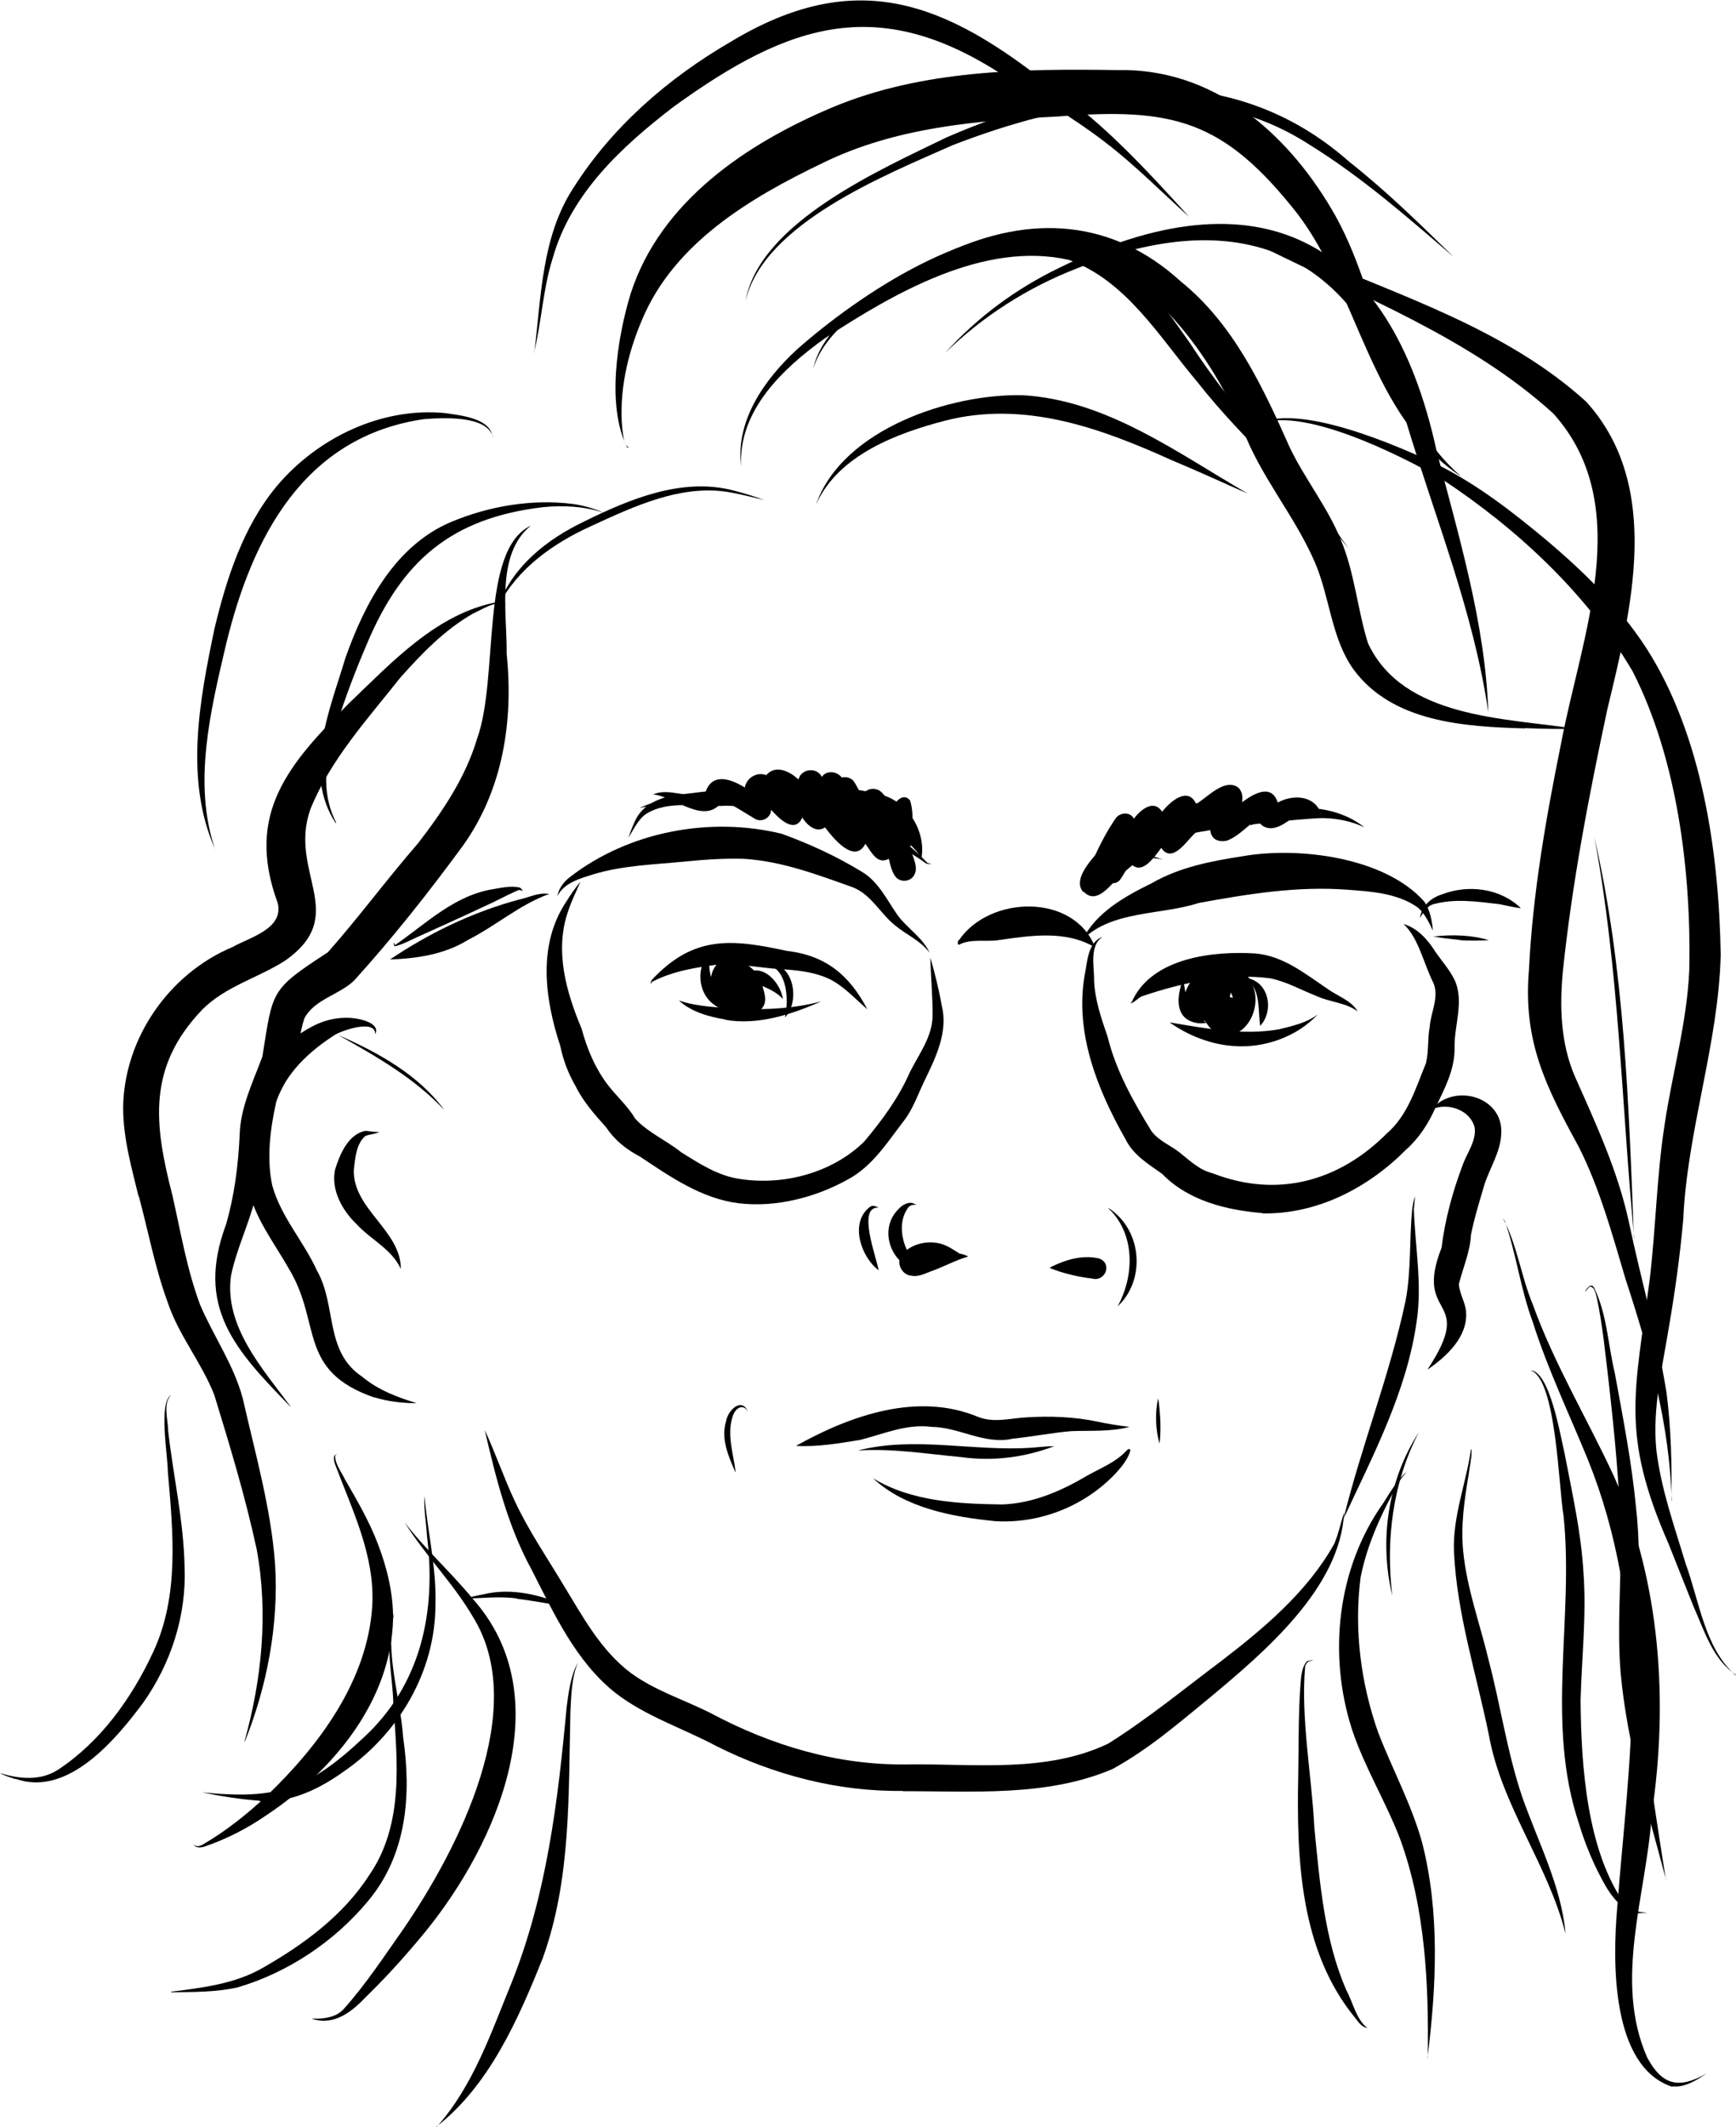 <svg fill="none" height="158" viewBox="0 0 129 158" width="129" xmlns="http://www.w3.org/2000/svg" xmlns:xlink="http://www.w3.org/1999/xlink"><clipPath id="a"><path d="m0 0h129v158h-129z"/></clipPath><g clip-path="url(#a)" fill="#000"><path d="m33.022 82.461c-2.229-2.379-5.057-3.986-7.886-5.572 2.914 1.264 5.979 2.957 7.886 5.572z"/><path d="m108.493 35.337c-6.707-4.479-7.457-13.351-12.065-19.437-5.507-7.007-9.257-7.929-17.872-7.243-5.957.3-12 .793-17.421 3.45-5.4 2.593-11.079 5.957-13.457 11.722-1.071 2.529-1.693 5.315-1.436 8.057.086.429.064 1.093.471 1.35.129 0-.064.021-.107 0-1.564-3.064-.729-8.207.257-11.422 2.207-6.857 8.636-11.165 15-13.844 6.664-2.786 14.079-2.872 21.193-2.764 7.029-.15 12.472 4.543 15.879 10.308 3.772 6.3 3.836 14.808 9.579 19.822z"/><path d="m113.314 54.11c-4.478-.129-9.835-.45-12.728-4.372-1.672-2.336-1.757-5.357-2.872-7.95-1.5-3.493-4.093-6.429-5.421-10.05-2.229-5.014-5.679-9.879-10.671-12.429-3.707-1.757-8.036-.964-11.7.493-3.321 1.414-8.379 3.943-9.493 7.586.793-3.772 6.471-7.029 9.964-8.636 6.129-2.829 12.236-2.507 17.336 2.143 3.943 3.172 6.107 7.843 8.121 12.365 1.136 2.357 2.807 4.415 3.793 6.857 1.029 2.464 1.221 5.143 2.014 7.672 2.615 5.572 10.115 5.529 15.407 6.343-1.2.043-2.507 0-3.75-.043z"/><path d="m24.943 61.138c-2.464-3.75-.429-8.4.729-12.279 1.436-4.05 3.686-8.336 7.864-10.093 2.829-1.179 6-1.714 9.043-1.329.771.107 1.586.343 2.271.643-1.457-.471-2.978-.557-4.479-.407-6.814.793-10.521 3.986-13.114 10.179-.857 1.993-1.629 4.029-2.272 6.086-.771 2.464-1.2 4.822 0 7.179z"/><path d="m27.793 103.805c-5.7-1.993-3.879-5.465-6.3-9.515-1.136-2.014-2.657-3.9-3.086-6.236-.6-4.522.428-9.536 4.8-11.808 1.157-.622 2.571-.836 3.836-.45.45.129 1.136.471.836 1.029.043-1.136-2.443-.3-3.021.064-1.864 1.2-3.622 2.807-4.329 4.95-.45 2.014-.729 4.179-.3 6.215.643 2.336 2.336 4.157 3.321 6.322 1.5 2.636.536 6.022 3.386 7.907 1.179.986 2.636 1.522 4.029 1.95-1.071 0-2.164-.128-3.193-.45z"/><path d="m32.443 158c2.721-3.043 4.05-7.007 5.571-10.715 2.614-6.536 3.45-13.522 4.093-20.486.15-1.115.3-2.336.836-3.3-.471 1.135-.493 2.421-.557 3.643-.15 6.15.064 12.45-2.057 18.322-1.821 4.543-3.986 9.472-7.907 12.515z"/><path d="m101.614 150.649c-.386-.064-.643-.385-.857-.685-4.179-5.036-4.414-11.894-4.286-18.151.043-2.25 0-4.5.172-6.75.043-.536.086-1.136.407-1.586.107-.15.343-.129.514-.129-.064.065-.257 0-.343.086-.129.086-.193.214-.236.343-.343 3.857.493 8.122.686 12.022.407 4.05.729 8.229 2.357 12 .515.943.75 2.229 1.586 2.85z"/><path d="m67.093 133.034c-4.821.065-9.557-1.178-13.843-3.321-2.486-1.329-5.25-2.207-7.5-3.943-2.957-2.336-4.564-5.872-6.236-9.151-1.778-3.235-2.679-6.878-3.493-10.393.814 1.757 1.414 3.536 2.229 5.272 1.028 2.207 2.4 4.2 3.643 6.279 1.414 2.314 2.743 4.8 4.95 6.471 1.8 1.329 3.943 1.993 5.914 2.979 4.521 2.422 9.493 3.922 14.636 3.836 4.971-.064 10.35.664 14.957-1.543 2.936-1.843 5.593-4.029 8.336-6.086 3.214-2.464 6.471-5.186 8.464-8.765.321-.75.493-1.607.729-2.336-.257 5.615-5.936 10.394-9.964 13.758-2.378 1.95-4.586 3.858-7.243 5.315-4.907 2.1-10.479 1.628-15.707 1.65h.129z"/><path d="m80.486 66.26c-.921-1.093 1.071-2.872 1.779-3.707.257-.257 1.478-1.457.921-.386 1.736-1.307 3.857-2.464 6.086-2.507 1.586.129 3.171.343 4.736.514.386.214 0 .621-.279.729-.257.15-.6.343-.857.429.236-.214.471-.407.686-.643-1.586.429-3.257.364-4.821.793-2.057.986-4.05 2.164-5.679 3.75-.643.622-1.607 1.972-2.529 1.007z"/><path d="m86.421 63.839c-.536-.107-2.014-.086-1.5-.986.964-1.093 2.507-1.393 3.836-1.8 2.764-.793 5.636-1.136 8.486-1.029 1.457.043 3.021.514 4.136 1.436-.9-.45-1.993-.664-2.979-.686-.964-.086-17.936 1.5-11.979 3.064z"/><path d="m68.807 64.139c-2.036-1.522-4.479-2.314-6.9-3.043-2.571-.857-5.271-1.2-7.971-1.243-1.95.129-4.286-.471-5.979.643-.579.429-.9 1.179-1.264 1.736.15-.429.3-.836.493-1.243.622-1.393 2.164-1.864 3.557-1.993 1.693-.214 3.321-.407 5.036-.386 4.864-.043 9.771 1.972 13.114 5.465.086.064.257.064.321.107-.129 0-.279 0-.407-.043z"/><path d="m29.271 70.075c-.064-.193.064.064.086.129 2.293-1.586 4.414-3.707 7.307-4.157.621-.107 1.286-.257 1.907-.129.15.043.214.15.279.279-.107-.064-.257-.129-.407-.043-.836.364-1.629.814-2.464 1.179-1.671.793-3.364 1.543-5.057 2.314-.514.236-1.028.514-1.564.643-.086 0-.086-.129-.107-.214z"/><path d="m18.171 129.348c1.286-4.607 1.779-9.536.9-14.272-.836-3.878-1.993-7.693-3.15-11.464-.986-2.486-2.636-4.393-3.471-6.901-.943-2.571-1.436-5.272-2.143-7.886v.086c-.536-2.186-1.157-4.372-1.157-6.643.064-5.122 3.407-9.943 8.121-11.915 1.286-.729 3.836-1.35 3.364-3.279-2.464-6.686.879-10.372 5.336-14.872 3.171-3.022 6.493-6.643 10.993-7.479.171-.021.771 0 .557.322 0-.021.021-.064.043-.107v-.043c-.814-.279-1.693.364-2.421.686-2.1 1.2-3.793 2.957-5.379 4.736-2.443 3.086-5.229 6.129-6.707 9.815-1.65 4.715 3 7.843-1.907 11.251-1.993 1.264-4.393 1.886-6.107 3.6-4.114 4.286-3.6 8.508-2.229 13.822.643 2.85 1.071 5.465 2.057 8.122 1.007 2.357 2.507 4.457 3.171 6.964.921 4.072 2.1 8.143 2.4 12.322.279 4.458-.6 9.065-2.25 13.158z"/><path d="m15.986 63.089c-2.293-5.165-1.157-11.079-.043-16.415.9-3.729 2.121-7.543 4.607-10.543 3.022-3.6 7.8-5.915 12.557-5.443 1.136.172 3.45.386 3.493 1.864 0-.064 0-.129 0-.171-.514-1.543-3.75-1.35-5.121-1.243-8.914 1.307-12.75 8.786-14.679 16.715-1.157 4.95-2.486 10.329-.814 15.258z"/><path d="m21.578 104.49c-4.114-4.221-7.071-7.393-4.779-13.543.621-2.143.9-4.35 1.007-6.579.043-2.1.986-3.965 1.693-5.893.793-4.929.557-4.929 4.864-7.736 2.314-2.614 4.393-5.443 6.686-8.079 1.821-2.357 3.536-4.886 4.393-7.758 1.671-4.586.171-14.058 4.007-15.858-2.636 2.122-1.757 6.515-1.8 9.515.514 5.015-.279 10.115-3.257 14.272-2.529 3.45-5.207 6.836-8.079 10.008-1.114 1.071-2.914 1.371-3.686 2.786-.407 1.179-.407 2.464-.921 3.6-.471 1.243-1.243 2.336-1.629 3.6-.514 2.036-.471 4.2-1.114 6.215-.493 1.95-1.414 3.814-1.8 5.743-.514 3.75 2.379 6.921 4.436 9.707z"/><path d="m14.572 137.192s-.193-.129-.236-.172c.043.022.086.043.129.065.193.107.407.043.6-.065 1.736-1.007 3.279-2.25 4.736-3.6 3.921-3.771 7.521-8.572 7.864-14.165.193-3.75-1.5-7.093-2.764-10.479-.086-.235-.214-.814.193-.728-.064 0-.129 0-.171.043 0 0 0 .042-.021.042 0 .622.45 1.179.707 1.715.9 1.564 1.821 3.128 2.464 4.821.686 1.779 1.136 3.622 1.136 5.529-.107 6.15-4.5 11.379-9.407 14.637-1.457 1.007-3.021 1.8-4.671 2.357-.214.043-.343.064-.557 0z"/><path d="m19.264 133.763c-1.414-.107-2.893-.342-4.243-.621 5.571.557 7.886-.214 11.979-4.05 4.286-3.943 5.421-9.344 4.736-14.937-.064-1.007-.257-2.078-.193-3.021.236 2.678.9 5.336.814 8.057 0 4.993-2.743 9.601-6.793 12.387-1.821 1.307-3.986 2.378-6.3 2.207z"/><path d="m1.136 132.156c-.364-.129-.836-.257-1.136-.45 1.436.45 3.021.6 4.329-.257 3.15-2.079 5.464-5.315 7.029-8.679 1.993-4.222 1.5-8.958 1.114-13.458 0-1.157-.707-5.122.236-5.679-.621.622-.214 1.865-.214 2.658.386 3.364 1.157 6.707 1.221 10.093.15 3.621-1.007 7.179-3.086 10.115-2.057 2.764-5.614 7.007-9.471 5.636z"/><path d="m39.707 26.165c.514-4.136.536-8.572 2.893-12.193 2.872-4.543 7.05-8.165 11.657-10.843 9.386-5.679 16.029-2.957 23.979 3.407 3.857 2.679 7.007 6.15 10.136 9.579-2.036-1.821-4.05-3.879-6.279-5.572-2.25-1.736-4.736-3.172-7.157-4.693-9.493-6.386-16.179-4.222-24.879 2.079-3.857 2.957-7.629 6.45-8.979 11.229-.729 2.272-.836 4.757-1.393 7.029z"/><path d="m55.414 22.287c1.093-5.786 10.05-9.707 14.936-12.086 9.986-4.35 21.107-5.957 29.893 1.8 2.742 2.164 5.292 4.65 7.757 7.072-3.429-2.957-6.857-5.957-10.714-8.336-8.036-5.207-18.107-3.193-26.486.043-5.014 2.229-14.014 5.807-15.386 11.529z"/><path d="m110.593 52.91c-1.072-7.415-3.943-14.401-6.086-21.537-3.621-12.815-12.514-16.286-24.514-11.422-3.643 1.414-6.986 3.557-9.75 6.257 2.378-2.636 5.25-4.757 8.443-6.3 14.657-7.222 24.578-2.4 28.05 13.522 1.65 6.407 3.642 12.879 3.857 19.501z"/><path d="m124.222 111.476c-.15-5.679-1.672-11.1-3.429-16.458-.986-3.321-1.907-6.707-3.471-9.815-2.465-4.5-4.158-7.865-3.708-13.158.279-5.679 1.265-11.272 2.379-16.779 1.479-7.907 5.593-17.679-.557-24.537-6.172-5.614-14.207-8.679-21.579-12.365-4.007-1.993-7.693-1.564-11.121 1.264 4.564-4.222 8.871-3.129 14.036-.793 7.242 3.129 15.171 5.615 21.107 11.015 5.678 6.279 3.343 15.429 1.564 22.823-1.371 6.407-2.614 12.879-3.3 19.394-.257 2.679-.193 5.422.9 7.929 1.564 3.514 3.193 7.029 4.007 10.822.879 4.222 2.1 8.379 2.786 12.622.343 2.657.407 5.422.364 8.058z"/><path d="m129 124.42c-1.736-1.157-2.357-3.3-3.171-5.122-.622-1.543-1.243-3.128-1.843-4.629-3.6-8.186-2.486-11.314-1.393-19.672.45-3.793.514-7.629 1.093-11.4.578-3.9 1.671-7.607 1.843-11.55.15-7.265-.879-15.622-4.2-22.158-3.407-5.807-8.615-10.629-14.207-14.315-3.043-1.736-10.65-5.614-13.865-3.964 2.957-1.864 10.693 1.522 13.715 2.979 2.871 1.457 5.442 3.45 7.907 5.507 2.828 2.379 5.464 4.972 7.478 8.079 4.136 6.472 5.379 15.172 5.507 22.758-.171 6.643-2.485 13.008-2.785 19.651-.236 2.657-.6 5.293-1.05 7.907-.493 3.065-1.265 6.129-.943 9.258.364 2.936 1.328 5.593 2.164 8.379 1.029 2.807 1.414 6.279 3.707 8.314z"/><path d="m59.186 107.448s-.021-.043 0-.064c4.029-2.25 9.021-4.008 13.521-2.122 1.157.45 2.379.086 3.579.022 1.736-.108 3.557-.043 5.271.321.793.171 1.607.3 2.379.386-1.414.385-2.957.257-4.371.321-1.436.129-2.872.407-4.307.557-2.121.472-3.964-.857-6.043-.878-1.843-.236-3.514.514-5.271.964-1.564.257-3.193.536-4.757.45z"/><path d="m73.971 112.998c-3.193-.321-6.707-.964-9.107-3.193 2.85 1.736 6.364 1.907 9.621 1.95 2.293-.086 4.393-1.007 6.343-2.164.964-.536 2.057-.965 2.829-1.779.064-.064.171-.193.257-.171.043 0 .064.042.086.085-.15.622-.643 1.222-1.071 1.693-2.293 2.443-5.614 3.772-8.957 3.579z"/><path d="m71.464 108.241c-2.571-.236-5.121-.665-7.714-.493 4.221-1.093 8.7.107 12.986-.214.536-.043 1.114-.108 1.607-.108-2.207.836-4.543 1.136-6.9.815z"/><path d="m54.643 109.355c-.514-1.179-1.093-2.486-.686-3.793.107-.729 1.093-1.8 1.607-.75 0 .021-.086-.107-.107-.129-.45-.428-.921.129-1.029.579-.429 1.328.086 2.786.236 4.093z"/><path d="m86.143 107.191c-.279-1.093-.321-2.208-.086-3.322.086.386.107.9.15 1.35.043.643.043 1.372-.043 1.972z"/><path d="m100.886 75.132c-.879-.664-2.079-.686-3.086-1.157-1.2-.471-2.229-1.071-3.429-1.307-3.171-.407-6.493.321-9.493 1.329-.322.129-.557.471-.879.536.086-.086.15-.172.193-.3 1.543-3.107 5.979-3.6 9.086-3.407 2.057.171 3.664 1.479 5.314 2.593.75.557 1.843.9 2.293 1.714z"/><path d="m88.264 75.753c-.771-.471-.771-1.479-.579-2.272.064-.257.129-.557.193-.793.064.236.107.45.15.686.15 1.071.621 2.1 1.65 2.593-.45.107-.986.043-1.414-.214z"/><path d="m93.643 76.203c-.171-1.157.043-2.636-.943-3.407 0 0 0 .129-.043.043-.086-.214.257-.15.364-.086 1.371.536 1.564 2.464.622 3.45z"/><path d="m64.436 74.961c-.9-.771-1.714-1.693-2.786-2.229-.986-.471-2.079-.621-3.15-.707-1.693-.064-3.364-.45-5.057-.386-1.693.214-3.45.493-4.971 1.286-.064.064-.129.107-.043.214-.129-.107-.064-.236.021-.364 3.107-3.322 5.936-3.022 10.007-2.143 2.936.343 4.671 1.822 6 4.35z"/><path d="m53.207 74.725c-1.436-.836-1.586-3.193-.214-4.136-.193.45-.321.75-.279 1.329.129 1.286.943 2.55 2.1 3.107-.514.086-1.136 0-1.629-.3z"/><path d="m58.328 75.582c.279-1.222.214-3.45-1.2-3.9-.129-.043-.3 0-.407-.043.129-.043.279-.086.407-.086 1.907.021 2.336 2.893 1.179 4.05z"/><path d="m91.693 77.703c-1.714-.107-3.429-.793-4.779-1.757 2.657.45 5.443.986 8.121.514.986-.236 2.1-.493 2.893-1.114-1.543 1.671-3.986 2.529-6.236 2.357z"/><path d="m53.893 75.732c-1.243-.214-2.507-.557-3.45-1.414 1.436.493 3.064.514 4.607.621 1.993.086 4.071-.043 5.979-.557-2.164.964-4.714 1.8-7.136 1.371z"/><path d="m91.607 74.125c-.021-.15-.086-.279-.15-.407 0 .064-.021.129-.043.193 0 .043-.021.086-.043.129.064.043.15.064.214.086zm-.836 2.764c-.429-.086-.771-.407-1.007-.729-.064-.107-.15-.193-.214-.321-.021 0-.064 0-.086 0-.171-.043-.3-.107-.428-.214-.921.364-1.371-.686-1.093-1.436.15-.579.386-1.286.943-1.586.407-.579 1.157-1.007 1.821-.643.964-.45 2.057.257 2.357 1.2.75 1.543-.386 4.093-2.314 3.707z"/><path d="m54.214 75.196c-2.786-1.693-1.007-5.786 1.821-3.107 1.093-.107 2.014 1.179 2.143 2.122-.407-.45-.964-.729-1.521-.964.15.514.364 1.136 0 1.607-.279.407-.879.45-1.264.172-.279.343-.814.386-1.2.171z"/><path d="m68.443 63.753s-.086-.043-.021-.043c-1.779-3.257-10.371-4.007-13.843-4.05-.707-.043-1.479-.064-2.143-.15 1.243-.15 2.464-.364 3.686-.6 3-.557 6.15-.664 9.129.064 2.143.429 3.6 2.743 3.214 4.822z"/><path d="m47.507 60.024c2.807-1.286 6.129-1.243 9.129-1.114-3.021.364-6.171.471-9.129 1.114z"/><path d="m80.828 66.218c-.214-.107-.3-.343-.236-.579.407-1.414 1.093-2.85 1.821-4.093.193-.279.343-.579.557-.836.343-.386 1.05-.386 1.286.107.471-.643 1.479-1.5 2.1-.514.579-.75 1.929-1.929 2.529-.579.836-.493 1.993-1.821 3-1.307.407.236.493.75.407 1.179.836-.621 2.186-1.436 2.657.021.986-.557 2.507-.579 3.086.536.257.171.6.257.793.45-.086 0-.172 0-.257 0-.214.021-.428.064-.643.064-.279.021-.471-.214-.729-.257-.964-.064-1.586.879-2.464 1.071-.514.15-1.157-.107-1.264-.664-.771.514-1.414 1.286-2.293 1.629-1.307.257-1.543-.943-.9-1.864-.6.45-1.157.964-1.671 1.5-.557.579-1.564 2.036-2.314.9-.514.664-1.457 2.143-2.314 1.114-.257.429-.471.879-.771 1.286-.343.386-1.05.257-1.243-.214-.279.407-.493 1.307-1.136 1.007z"/><path d="m66.621 65.21c-.279-.3-.386-.686-.493-1.071-.021-.107-.043-.214-.086-.343-.879.471-1.307-.557-1.736-1.114-.814 1.543-2.4-.429-3-1.222-.664.45-1.329-.172-1.693-.729-.557 1.264-1.757.043-2.314-.579 0 .579-.664.964-1.179.686-.793-.471-1.564-.986-2.4-1.393-1.264 1.993-3.579-.3-5.186-.429 1.157-.536 2.636.364 3.857-.064.471-1.607 1.886-1.114 2.957-.45.107-.707.9-1.2 1.586-.921.707-.814 1.757-.279 2.4.322.193-.814 1.371-.943 1.736-.193.343-.514 1.114-.429 1.478.043.364-.086.771.043.964.386.193.321.364.664.536 1.007.214-.536.879-.707 1.35-.386.45.343.622.9.9 1.371.15-.557.836-1.307 1.329-.664.343 1.093.107 2.357.021 3.514.129.664.686 1.457.236 2.1-.279.407-.921.471-1.286.107z"/><path d="m81.407 70.396c-2.207-1.329-4.821-.9-7.243-.557-.921.129-1.972-.107-2.829.3-.236.15-.171-.236-.086-.343v.064c2.25-3.364 8.593-3.536 10.136.536z"/><path d="m80.443 69.796c1.007-2.014 3.15-3.214 5.121-4.179 2.079-1.2 4.414-1.65 6.771-2.014 4.157-.729 10.543.064 13.478 3.343.45.621.6 1.457.665 2.186-.3-.622-.6-1.264-1.115-1.714-1.5-1.071-3.471-1.2-5.271-1.329-3.707-.279-7.372.322-11.014.986-2.829.921-6.429.536-8.636 2.721z"/><path d="m69.064 70.76c-.664-.9-1.736-1.329-2.571-2.036-1.093-.879-1.757-2.272-3.107-2.807-2.7-.964-5.314-1.95-8.121-2.122-1.478-.043-3.021.064-4.479.214-2.229.214-4.479.279-6.643.921-1.007.321-2.207.621-2.721 1.629.086-.557.493-1.093.964-1.436 4.371-3.364 10.371-4.479 15.686-3.193 2.079.75 4.114 1.693 5.936 2.807 1.264.729 1.886 2.1 2.7 3.257.729.986 1.907 1.693 2.379 2.807z"/><path d="m54.9 89.383c-2.764-.343-5.1-1.972-7.35-3.472-.986-.514-1.864-1.2-2.486-2.143-.857-.964-1.714-1.907-2.293-3.086-.536-.921-.921-1.929-1.136-2.979-1.157-3.514-1.714-7.565.493-10.8.3-.493.643-.964 1.007-1.414-.279.664-.664 1.414-.9 2.143-1.05 2.936-.171 6.043.986 8.786.407 1.522 1.007 2.936 1.95 4.179.664.857 1.479 1.564 2.036 2.507.943 1.029 2.314 1.607 3.407 2.486 1.371.857 2.786 1.779 4.414 1.993 3.236.493 6.836-.471 9.193-2.786 1.329-1.586 2.55-3.236 3.386-5.143.707-1.414 1.693-2.657 1.693-4.264 0-1.414-.129-2.872-.172-4.264.343 1.179.643 2.379.857 3.6.471 1.907-.429 3.772-1.221 5.422-.536 1.071-.857 2.122-1.564 3.064-1.243 1.607-2.357 3.429-4.221 4.415-2.4 1.329-5.314 2.079-8.057 1.757z"/><path d="m93.814 90.111c-2.679-.214-5.529-.921-7.457-2.914-1.029-.729-2.143-1.393-2.721-2.572-2.079-3.664-3.772-7.865-3.043-12.15.214-1.007.214-2.486 1.35-2.893-1.029.664-.621 2.229-.643 3.257.064 1.457.536 2.807 1.007 4.179.621 2.529 1.907 4.8 3.257 7.008.536.707 1.35 1.029 2.014 1.522.793.621 1.5 1.35 2.529 1.607 4.8 1.864 9.386.621 12.965-2.979 1.542-1.329 2.142-3.386 2.892-5.207.215-.921.108-1.8.279-2.721.086-1.071.707-2.164.279-3.215-.729-1.436-1.115-3.386-2.229-4.393 1.05.3 1.821 1.179 2.379 2.079.514.729 1.114 1.393 1.478 2.207.622 1.564-.086 3.257-.064 4.864.043 1.607-.729 3.064-1.414 4.479-.515 1.179-1.222 2.272-2.186 3.129-2.829 2.85-6.622 4.822-10.714 4.736z"/><path d="m105.514 68.168c.15-.879.814-1.479 1.65-1.736 1.95-.75 4.329-.45 5.85 1.029-.514-.043-1.114-.214-1.628-.3-1.629-.193-3.258-.429-4.843 0-.515.129-.772.621-1.007.986z"/><path d="m28.95 71.296c2.914-1.972 6.15-3.536 9.557-4.457.729-.15 1.543-.579 2.271-.429 0 .043 0 .064-.043.064-.021 0 0-.043 0-.043-2.143.793-3.921 2.357-5.957 3.386-1.757 1.093-3.857 1.393-5.85 1.457z"/><path d="m108.471 69.817c-.664-.064-1.328-.129-1.971-.257 0-.021.086 0 .086 0 1.328-.15 2.785-.107 4.05.279-.729.043-1.436.043-2.165 0z"/><path d="m106.093 101.705c3.643-5.529-1.093-3.622 1.028-9.022.257-2.122.836-4.2 1.586-6.193.321-.879.986-1.714.879-2.7-.279-1.286-1.908-1.886-3.043-1.436 0 0 .085.021.064.043-.086.021-.193-.043-.107-.129 1.736-1.8 5.207-.75 5.057 1.929-.043 1.35-.836 2.529-1.243 3.772-.364 1.243-.75 2.464-1.007 3.75-.064 1.286-.6 2.464-.9 3.664.043.729.493 1.371.536 2.079.128 1.864-1.479 3.321-2.85 4.264z"/><path d="m99.814 112.891c1.349-5.486 3.45-10.715 4.628-16.244.429-2.25.279-4.543.493-6.793.043-.321.107-.707.214-.986-.021.321-.064.643-.086.964.086 2.743.622 5.507.215 8.272-.729 5.272-3.279 10.051-5.465 14.765z"/><path d="m103.457 118.527c-.985-4.136-.321-8.572 1.972-12.13-1.95 3.751-2.464 8.015-1.972 12.13z"/><path d="m29.786 94.269c-.643-1.457-2.229-2.186-3.279-3.322-1.071-1.029-1.929-2.55-1.607-4.072.343-1.114.986-2.657 2.271-2.872.343.043.664.086 1.007.086-.279.15-.686.172-1.007.279-.707.579-.771 1.65-.879 2.507-.107 2.936 3.536 4.543 3.493 7.415z"/><path d="m60.664 37.373s-.043-.086 0-.043c0 0 0 .021.021.021 1.993-5.465 9.921-8.122 15.321-7.993 6.236.364 11.486 4.286 16.714 7.307-1.821-.793-3.75-1.693-5.614-2.464-5.357-2.421-10.971-4.457-16.864-2.957-3.621.943-7.886 2.55-9.557 6.129z"/><path d="m37.05 44.938c1.093-2.914 3.621-4.886 6.343-6.193 3.386-1.671 7.286-3.3 11.1-2.314.75.193 1.586.45 2.271.707-.814-.193-1.65-.407-2.464-.557-3.621-.664-7.179 1.029-10.393 2.507-2.786 1.264-5.421 3.129-6.836 5.85z"/><path d="m106.093 152.878c.086-5.464-.172-11.122-2.057-16.286-1.05-2.743-2.615-5.272-3.557-8.079-1.822-5.615-1.115-12.043 2.314-16.865.514-.814 1.007-1.65 1.714-2.315-.128.215-.364.451-.514.686-1.264 2.25-2.4 4.629-2.893 7.179-.493 3.857.021 7.843 1.307 11.486 1.05 2.722 2.464 5.315 3.257 8.144 1.35 5.207 1.072 10.8.407 16.05z"/><path d="m23.229 149.942c.771.043 1.714-.064 2.293-.685 1.671-1.865 3.043-3.965 4.479-6.001 4.071-5.957 9.407-16.35 5.121-23.186-1.457-2.486-3.536-4.544-5.057-6.987 1.521 1.993 3.493 3.751 5.1 5.722 6.471 7.308 1.8 18.108-3.557 24.687-1.371 1.672-2.829 3.3-4.393 4.822-1.05 1.114-2.379 2.185-4.007 1.65z"/><path d="m12.729 147.949c2.336-.3 4.714-.578 6.771-1.757 3.086-1.757 6.021-3.921 7.95-6.921 2.571-3.751 2.079-8.401 1.779-12.665-.043-2.229-.707-4.693.064-6.794-.707 2.979.45 6.215.664 9.237.622 4.286.279 8.721-2.614 12.172-2.486 3-5.957 5.314-9.686 6.407-1.607.364-3.343.343-4.95.364z"/><path d="m116.336 143.642c-1.307-5.164-4.757-9.493-5.7-14.765-.921-4.521-2.379-8.979-2.593-13.607-.107-2.615.9-5.079 1.264-7.608 0 0 0 0-.021 0 .086 0 .064.064.064.15 0 .579-.15 1.157-.214 1.714-.321 1.886-.6 3.815-.407 5.722.278 2.786 1.243 5.358 1.886 8.058.9 3.428 1.371 6.814 2.485 10.136 1.179 3.364 2.915 6.643 3.236 10.2z"/><path d="m121.285 142.035c-1.414-.6-2.1-2.121-2.742-3.407-.472-1.007-.879-2.057-1.2-3.129-2.529-7.5-.365-15.258-1.158-22.908-.364-2.036-.535-10.243-2.464-10.8 1.436.042 2.229 4.864 2.55 6.214.557 2.915 1.222 5.829 1.393 8.786.236 3.193-.129 6.322-.214 9.515.043 4.822.45 11.229 3.343 15.215.407.471 1.092.536 1.628.536-.364.042-.793.107-1.157 0z"/><path d="m123.814 139.678c-1.35-5.079-2.914-10.179-3.385-15.408-.279-3.343.042-6.686 0-10.029-.065-3.858-.45-7.672-.879-11.508-.257-2.121-.45-4.264-.9-6.364-.086-.279-.15-.771-.493-.793-.15.064-.257.321-.386.364.129-.171.408-.664.665-.322.985 1.972 1.05 4.286 1.564 6.407.6 3.279 1.243 6.557 1.564 9.879.579 4.993-.214 10.136.343 15.086.579 4.222 1.222 8.486 1.886 12.665z"/><path d="m124.286 155.021c-4.586-1.478-4.458-9.321-4.115-13.286.407-5.379 1.093-10.758 1.093-16.158-.128-5.829-1.071-11.7-3.257-17.122-1.393-3.407-3-6.75-4.114-10.265-.9-2.422-1.222-5.036-2.057-7.457-.043-.064-.086-.171-.15-.236 1.05 1.972 1.35 4.329 2.207 6.386 1.607 4.457 4.071 8.529 6.064 12.836 3.429 7.844 4.029 16.63 2.786 25.03-.386 5.957-2.872 12.343-.343 18.087 1.114 2.078 2.357 2.357 4.393 1.2-.686.471-1.607 1.05-2.507.943z"/><path d="m121.436 91.976c-.943-9.922-1.115-19.93-2.957-29.766 2.25 9.772 2.55 19.822 2.935 29.766z"/><path d="m100.222 40.759c-3.472-4.393-7.8-7.993-11.25-12.386-2.807-3.322-5.271-7.522-9.536-9.065-6.322-1.436-13.029 2.486-18.15 5.829-3.107 2.229-6.429 5.357-6.214 9.493-.429-3.386 1.757-6.472 4.157-8.679 4.714-4.157 13.093-9.729 19.607-8.636 4.414.729 7.2 4.779 9.6 8.186 3.493 5.4 8.143 10.008 11.786 15.258z"/><path d="m67.757 94.247c-1.714-.729-2.379-3.043-1.007-4.415.257-.3.707-.579 1.093-.45.064.043.214.064.257.107-.214 0-.407 0-.579.171-1.093 1.393-.279 3.836 1.157 4.672-.257.021-.643 0-.921-.086z"/><path d="m65.314 94.376c-1.35-.986-2.229-3.622-.622-4.757.214-.107.407 0 .6.086-1.65-.107-.129 3.772 0 4.672z"/><path d="m67.65 94.762c-.686-.129-1.071-.986-.643-1.564.771-.9 2.229-1.157 3.3-.664.343.15.664.386.986.579.343.064.707.214.621.236-.964.279-1.864.793-2.807 1.114-.429.171-.964.428-1.436.279z"/><path d="m81.171 94.976c-1.093-.129-2.164-.386-3.128-.771v-.064c1.114-.557 2.357-.943 3.6-.664 1.028.321.536 1.757-.493 1.5z"/><path d="m83.057 97.033c1.179-2.164 1.307-5.057-.407-6.986-.086-.107-.257-.214-.3-.321.171.107.321.214.471.343 2.079 1.736 2.207 5.122.236 6.965z"/><path d="m38.421 118.741c-1.329-.193-2.679 0-3.964 0 .471-.086.943-.214 1.414-.3 2.143-.536 4.414.043 6.343.922-1.264-.193-2.529-.45-3.793-.6z"/></g></svg>